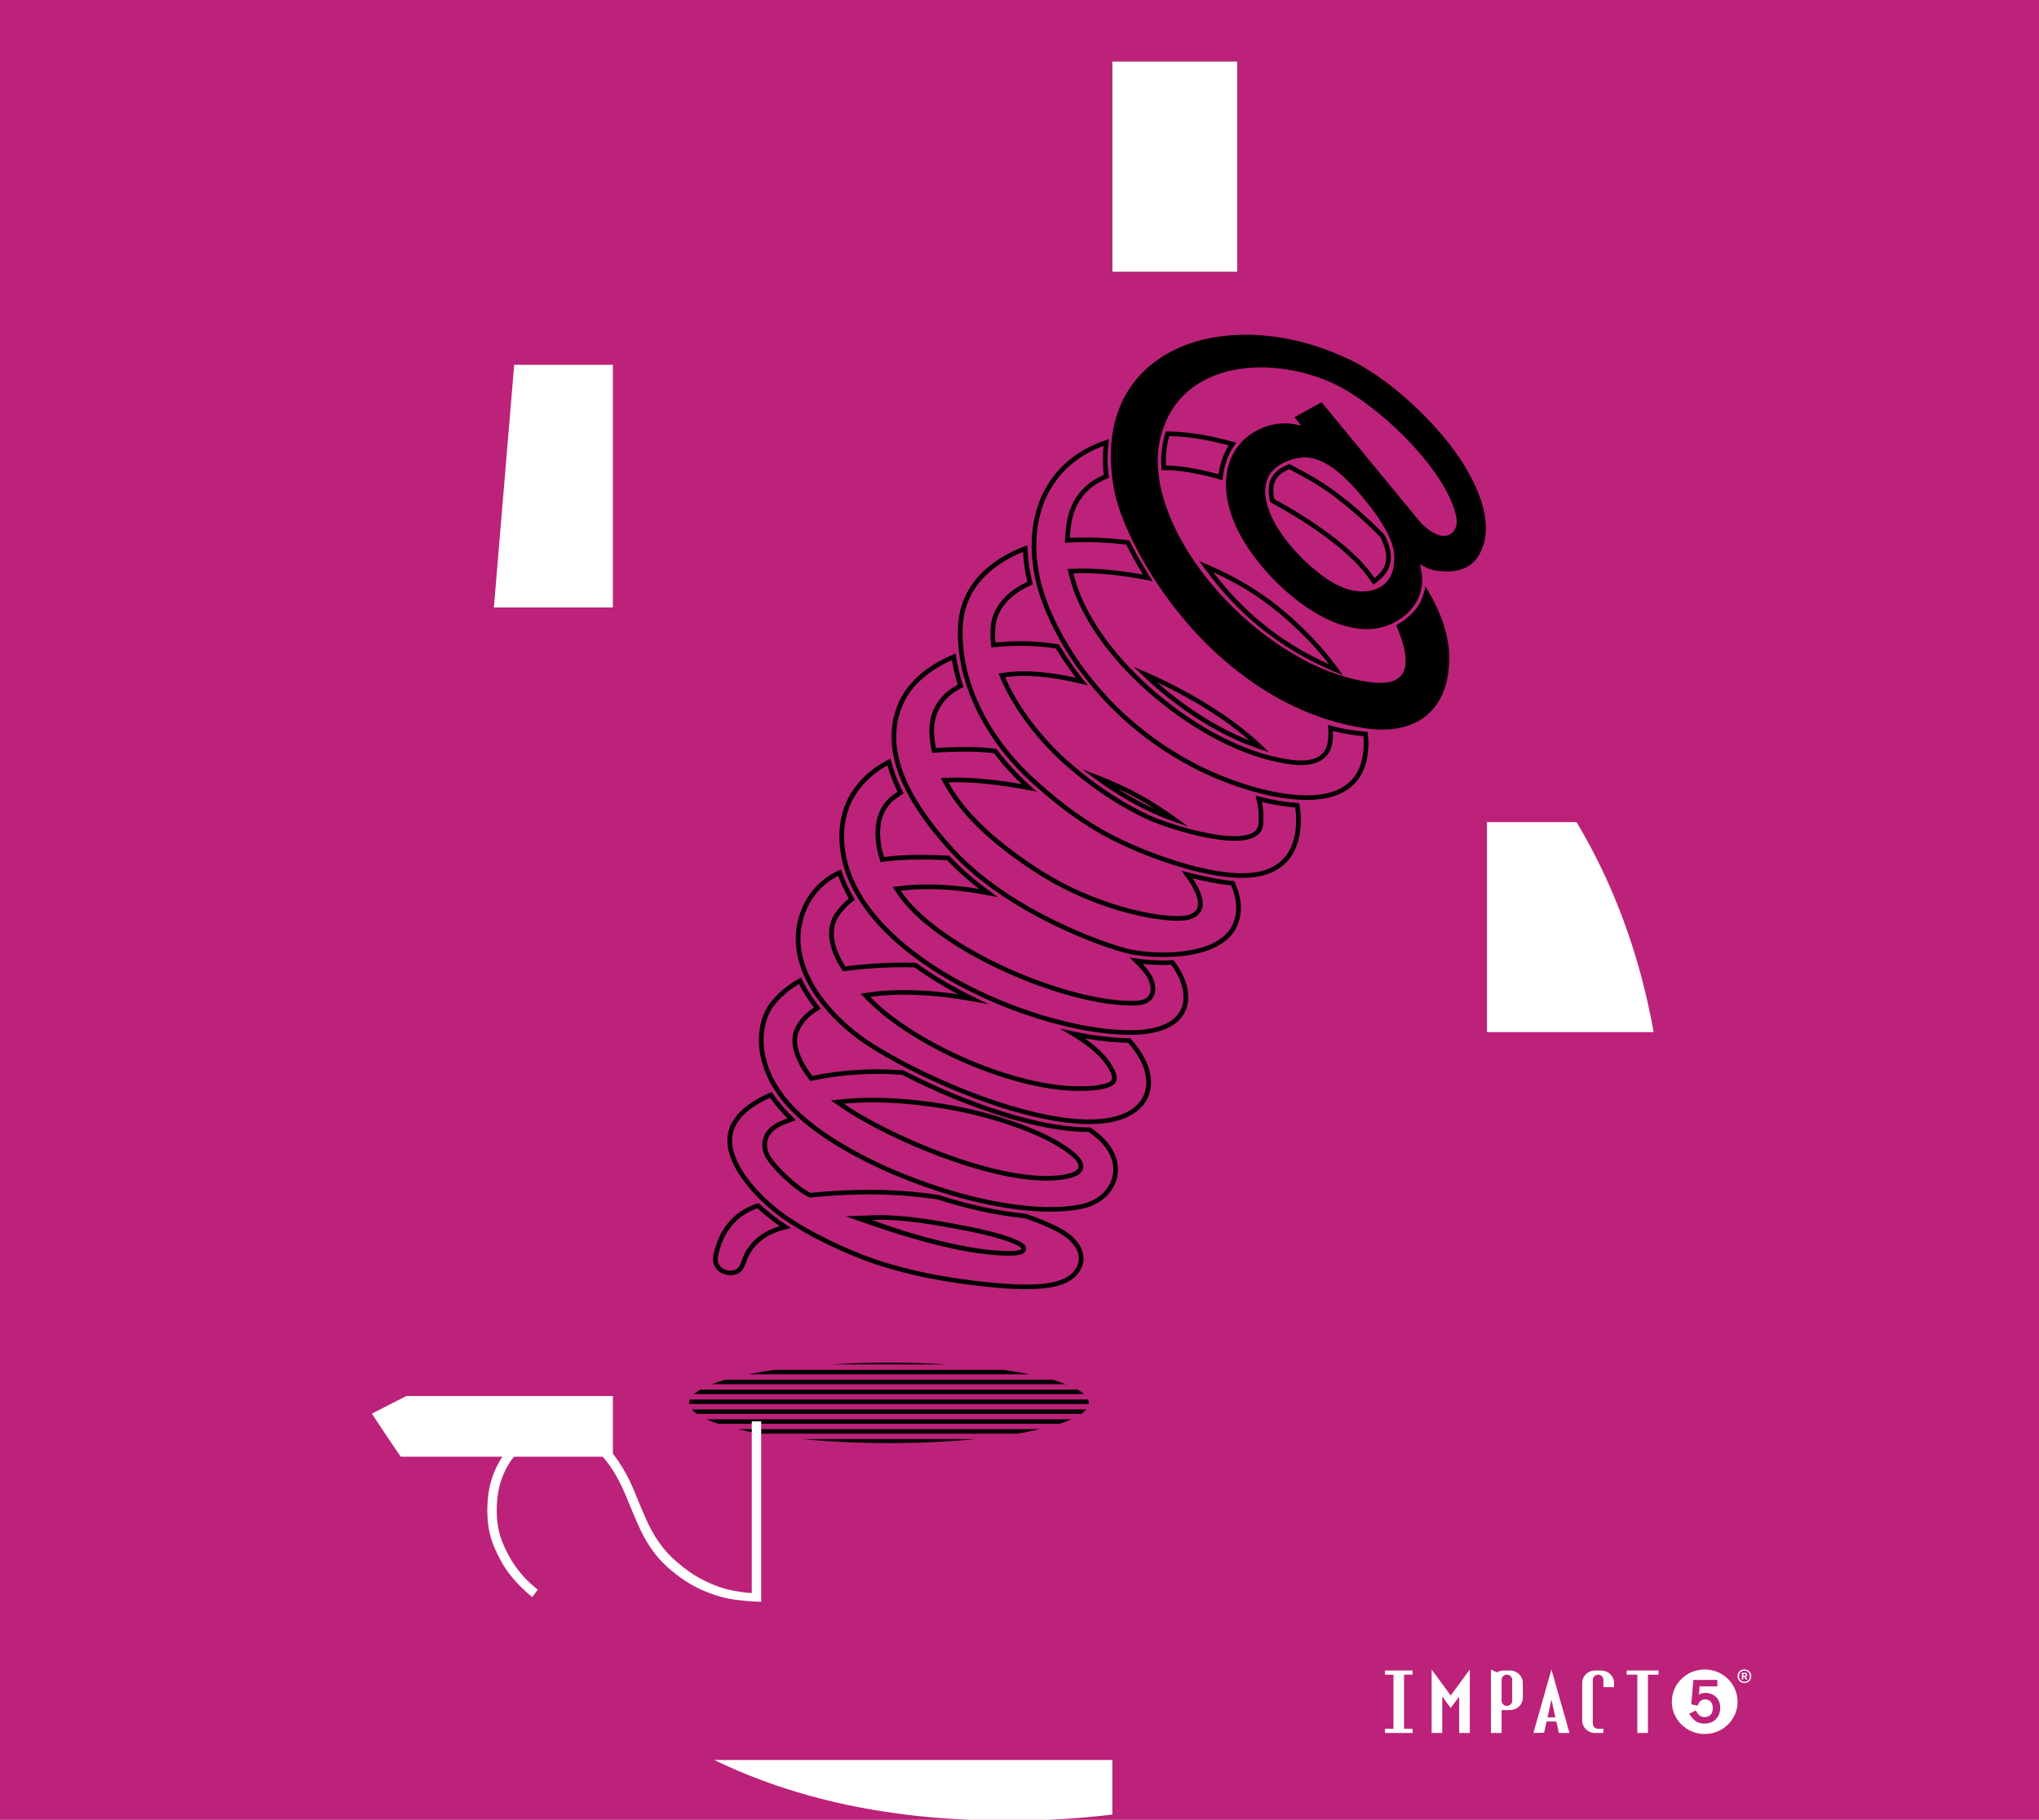 <svg xmlns="http://www.w3.org/2000/svg" width="960" height="857" viewBox="0 0 960 857" fill="none"><rect width="960" height="857" fill="#BC2279"></rect><g clip-path="url(#clip0_137_19242)"><path d="M463.086 581.351C460.266 580.685 456.956 579.974 453.073 579.227C450.052 578.648 446.762 578.029 443.319 577.436C439.849 576.839 436.249 576.268 432.659 575.792C429.04 575.314 425.378 574.921 421.787 574.677C418.204 574.434 414.713 574.342 411.431 574.459L410.458 574.491L411.383 574.794C427.907 581.002 454.829 588.708 473.405 589.147C475.898 589.207 477.747 589.101 478.961 588.904C479.286 588.852 479.574 588.791 479.82 588.725C480.046 588.662 480.236 588.596 480.389 588.525C480.628 588.413 480.786 588.297 480.857 588.183C480.899 588.114 480.909 588.02 480.885 587.903L480.883 587.898C480.874 587.851 480.861 587.81 480.841 587.772C480.825 587.743 480.809 587.715 480.789 587.687L480.741 587.639C480.433 587.314 479.528 586.672 477.457 585.756C475.97 585.101 473.937 584.336 471.19 583.506C468.985 582.837 466.311 582.112 463.086 581.351ZM453.493 577.106C457.295 577.837 460.647 578.557 463.59 579.255C466.904 580.035 469.618 580.769 471.837 581.441C474.695 582.308 476.811 583.104 478.361 583.787C480.245 584.619 481.363 585.328 481.966 585.82H482.026L482.354 586.167C482.536 586.361 482.688 586.568 482.802 586.79C482.921 587.019 483.004 587.262 483.051 587.517H483.047C483.167 588.165 483.062 588.766 482.732 589.298C482.433 589.783 481.963 590.18 481.324 590.478C481.068 590.597 480.762 590.707 480.402 590.806C480.082 590.893 479.717 590.971 479.312 591.036C477.984 591.251 475.997 591.366 473.352 591.304C450.182 590.754 419.289 580.384 398.204 572.775L411.351 572.304C414.736 572.181 418.299 572.278 421.929 572.524C425.549 572.769 429.264 573.168 432.949 573.656C436.654 574.147 440.266 574.717 443.695 575.308C447.148 575.9 450.453 576.522 453.493 577.106ZM435.14 601.484C428.465 600.089 421.679 598.366 414.878 596.232C407.909 594.046 398.966 590.521 390.031 586.201C382.432 582.53 374.825 578.276 368.414 573.775C361.521 568.934 353.13 561.145 347.807 552.715C343.699 546.211 341.397 539.304 342.933 532.99C343.923 528.909 346.365 525.379 349.825 522.316C353.211 519.321 357.581 516.773 362.52 514.598L363.374 514.222L363.887 514.993C364.581 516.03 365.305 517.046 366.056 518.033C366.801 519.01 367.609 520.005 368.479 521.017C369.249 521.91 370.058 522.801 370.903 523.689C371.74 524.566 372.613 525.435 373.521 526.296L374.78 527.493L372.005 528.504C371.546 528.67 371.018 528.872 370.402 529.11C369.84 529.328 369.325 529.532 368.869 529.719C366.798 530.564 364.846 531.732 363.419 533.287C362.245 534.563 361.421 536.109 361.173 537.961C361.064 538.795 361.081 539.633 361.202 540.445C361.334 541.332 361.587 542.191 361.925 542.99C363.016 545.568 366.174 549.254 369.792 552.722C373.891 556.651 378.532 560.254 381.44 561.656L381.52 561.693L381.62 561.761L381.683 561.751C386.833 561.237 391.871 560.85 396.853 560.607C401.824 560.365 406.751 560.265 411.686 560.323C416.621 560.382 421.533 560.596 426.47 560.98C431.434 561.364 436.465 561.923 441.613 562.667L441.702 562.679L441.792 562.709C445.39 563.859 448.974 564.916 452.513 565.87C455.989 566.805 459.511 567.66 463.053 568.426V568.431C466.449 569.165 469.831 569.806 473.178 570.34C476.447 570.863 479.664 571.28 482.805 571.585L482.929 571.6L483.049 571.637C484.629 572.157 486.11 572.675 487.501 573.192C488.907 573.717 490.232 574.242 491.495 574.772C492.776 575.308 493.985 575.843 495.132 576.379C496.282 576.911 497.385 577.452 498.457 577.991C499.45 578.494 500.392 579.031 501.274 579.599C502.154 580.163 502.996 580.779 503.801 581.434C505.198 582.574 506.403 583.805 507.372 585.097C508.337 586.379 509.074 587.73 509.549 589.117C510.032 590.535 510.24 591.994 510.126 593.461C510.016 594.866 509.615 596.277 508.884 597.669C508.657 598.102 508.394 598.54 508.092 598.98C507.804 599.403 507.478 599.828 507.115 600.257C505.384 602.298 502.968 603.834 499.87 604.924C496.858 605.987 493.2 606.634 488.903 606.925C484.512 607.221 479.462 607.149 473.767 606.773C468.105 606.397 461.78 605.718 454.805 604.799C448.402 603.958 441.812 602.88 435.14 601.484ZM415.54 594.178C422.239 596.277 428.958 597.984 435.596 599.371C442.235 600.758 448.766 601.828 455.095 602.661C462.001 603.571 468.276 604.244 473.911 604.617C479.512 604.987 484.464 605.06 488.755 604.769C492.861 604.491 496.323 603.887 499.131 602.897C501.853 601.934 503.955 600.614 505.426 598.88C505.731 598.516 506.014 598.149 506.266 597.78C506.514 597.416 506.735 597.05 506.928 596.681C507.518 595.558 507.841 594.424 507.928 593.3C508.022 592.118 507.853 590.945 507.465 589.801C507.067 588.635 506.431 587.482 505.597 586.373C504.73 585.218 503.648 584.114 502.394 583.088C501.689 582.51 500.91 581.95 500.067 581.407C499.23 580.869 498.353 580.37 497.447 579.909C496.407 579.384 495.326 578.858 494.19 578.33C493.053 577.8 491.873 577.276 490.63 576.758C489.393 576.238 488.094 575.724 486.721 575.212C485.37 574.709 483.953 574.212 482.462 573.722C479.31 573.411 476.088 572.992 472.821 572.469C469.467 571.932 466.043 571.285 462.577 570.536L462.575 570.538C459.108 569.789 455.55 568.921 451.934 567.946C448.325 566.975 444.74 565.92 441.201 564.79C436.139 564.061 431.189 563.513 426.295 563.134C421.341 562.749 416.48 562.536 411.659 562.478C406.793 562.421 401.909 562.52 396.956 562.762C392.014 563.003 387.011 563.388 381.895 563.899L381.058 563.981L380.392 563.549C377.278 562.022 372.462 558.297 368.258 554.268C364.452 550.617 361.102 546.677 359.891 543.816C359.487 542.861 359.179 541.825 359.02 540.746C358.875 539.758 358.852 538.728 358.992 537.684C359.303 535.35 360.328 533.423 361.781 531.84C363.449 530.023 365.679 528.68 368.022 527.722C368.587 527.493 369.111 527.283 369.59 527.096L370.76 526.653C370.26 526.157 369.772 525.66 369.301 525.164C368.423 524.249 367.589 523.328 366.798 522.411C365.927 521.398 365.093 520.369 364.299 519.324C363.682 518.515 363.105 517.723 362.567 516.947C358.185 518.945 354.315 521.251 351.297 523.922C348.16 526.699 345.955 529.867 345.075 533.488C343.694 539.172 345.853 545.53 349.674 551.581C354.83 559.742 362.982 567.309 369.687 572.016C375.995 576.448 383.5 580.639 391.002 584.266C399.852 588.542 408.679 592.024 415.54 594.178ZM342.801 575.896C346.189 571.79 350.703 568.683 356.51 566.759L357.125 566.557L357.603 566.987C359.351 568.562 361.743 570.638 364.365 572.687C366.284 574.185 368.322 575.669 370.316 576.923L372.465 578.275L369.983 578.881C365.902 579.873 362.068 581.439 358.851 583.857C355.667 586.253 353.076 589.506 351.438 593.892C351.266 594.348 351.098 594.802 350.856 595.419C350.649 595.942 350.443 596.442 350.238 596.887C349.747 597.954 348.995 598.782 348.086 599.382C347.125 600.012 345.992 600.38 344.813 600.499C344.201 600.559 343.58 600.557 342.965 600.489C342.348 600.422 341.736 600.291 341.142 600.1C340.541 599.906 339.957 599.65 339.412 599.333C338.88 599.025 338.381 598.656 337.931 598.233C337.015 597.368 336.311 596.261 335.95 594.93C335.634 593.755 335.59 592.411 335.916 590.915C337.186 585.053 339.428 579.989 342.801 575.896ZM477.501 530.564C473.634 529.197 469.269 527.816 464.359 526.452C459.289 525.043 453.657 523.759 447.733 522.677C441.99 521.627 435.958 520.761 429.89 520.149C424.163 519.57 418.416 519.218 412.854 519.147C407.633 519.078 402.557 519.258 397.796 519.731L397.325 519.779L397.711 520.043C404.202 524.503 413.604 529.709 424.343 534.689C434.113 539.218 444.971 543.548 455.729 546.934C464.928 549.831 474.065 552.04 482.413 553.107C489.819 554.054 496.598 554.1 502.225 552.922C503.762 552.599 505.026 552.199 505.977 551.694C506.807 551.252 507.375 550.744 507.645 550.155C507.917 549.555 507.903 548.877 507.571 548.104C507.179 547.179 506.361 546.135 505.079 544.954C503.766 543.743 501.601 542.039 498.31 540.038C495.834 538.532 492.718 536.857 488.844 535.099C485.604 533.626 481.845 532.099 477.501 530.564ZM464.952 524.372C469.873 525.739 474.289 527.139 478.242 528.533C482.682 530.103 486.498 531.652 489.765 533.136C493.71 534.927 496.908 536.648 499.466 538.202C502.912 540.299 505.193 542.098 506.585 543.38C508.099 544.777 509.091 546.07 509.605 547.275C510.183 548.626 510.179 549.873 509.649 551.032C509.172 552.083 508.28 552.927 507.019 553.594C505.878 554.201 504.418 554.673 502.679 555.033C496.806 556.266 489.779 556.224 482.128 555.245C473.64 554.159 464.37 551.918 455.057 548.987C444.194 545.568 433.245 541.202 423.405 536.641C412.568 531.617 403.051 526.337 396.453 521.806L391.221 518.213L397.581 517.582C402.409 517.102 407.569 516.92 412.88 516.989C418.536 517.063 424.348 517.417 430.113 517.999C436.233 518.617 442.324 519.491 448.13 520.553C454.142 521.655 459.841 522.954 464.952 524.372ZM373.2 462.685C374.235 462.006 375.226 461.418 376.131 460.912L377.162 460.339L378.03 462.13C378.199 462.475 378.369 462.81 378.535 463.135C378.667 463.39 378.836 463.705 379.034 464.072C379.565 465.051 380.107 465.992 380.658 466.893C381.242 467.844 381.852 468.786 382.487 469.718C382.973 470.43 383.5 471.166 384.058 471.923C384.629 472.695 385.185 473.423 385.73 474.107L386.509 475.084L385.411 475.704C384.497 476.219 383.537 476.841 382.569 477.581C381.717 478.232 380.88 478.96 380.094 479.764C379.224 480.658 378.402 481.656 377.673 482.765C377.005 483.779 376.416 484.885 375.935 486.089C375.438 487.327 375.228 488.706 375.261 490.174C375.295 491.775 375.617 493.486 376.176 495.25C376.753 497.078 377.584 498.962 378.612 500.835C379.681 502.795 380.965 504.736 382.385 506.582L382.451 506.668L382.555 506.645C386.024 505.931 389.576 505.335 393.181 504.861C396.763 504.392 400.38 504.045 404.006 503.828C407.538 503.617 411.107 503.526 414.69 503.566C418.236 503.602 421.748 503.762 425.193 504.051L425.413 504.07L425.613 504.174C430.823 506.87 436.437 509.568 442.287 512.156C447.84 514.61 453.596 516.963 459.409 519.119C464.907 521.159 470.478 523.029 476.001 524.651C481.198 526.182 486.334 527.487 491.306 528.503C493.323 528.914 495.32 529.278 497.288 529.592C499.195 529.896 501.094 530.156 502.978 530.363C504.732 530.555 506.447 530.702 508.117 530.797C509.778 530.89 511.394 530.936 512.954 530.933L513.297 530.93L513.581 531.126C515.517 532.453 517.316 533.873 518.912 535.385C520.53 536.92 521.942 538.556 523.081 540.295C524.537 542.514 525.48 544.8 525.965 547.065C526.77 550.832 526.298 554.542 524.787 557.835C523.282 561.117 520.749 563.985 517.414 566.09C515.13 567.532 512.465 568.616 509.502 569.226C501.02 570.97 490.762 570.988 479.65 569.649C467.769 568.217 454.887 565.233 442.151 561.15C428.984 556.929 415.977 551.527 404.402 545.452C393.388 539.671 383.666 533.28 376.331 526.704H376.323L376.005 526.417C371.213 522.078 367.501 517.66 364.696 513.292C361.566 508.422 359.564 503.611 358.442 499.042C357.146 493.75 357.029 488.8 357.704 484.468C358.49 479.428 360.353 475.199 362.679 472.215C363.809 470.769 365.008 469.45 366.232 468.25C367.613 466.9 369.026 465.703 370.402 464.657C371.367 463.925 372.307 463.269 373.2 462.685ZM376.2 463.374C375.632 463.709 375.033 464.079 374.414 464.485C373.555 465.049 372.658 465.675 371.75 466.366C370.444 467.357 369.103 468.494 367.789 469.781C366.636 470.91 365.504 472.156 364.433 473.527C362.314 476.24 360.615 480.124 359.888 484.79C359.252 488.88 359.361 493.551 360.583 498.542C361.65 502.887 363.561 507.478 366.561 512.145C369.203 516.255 372.691 520.426 377.185 524.539L377.507 524.827C384.751 531.384 394.435 537.773 405.441 543.548C416.892 549.559 429.776 554.908 442.837 559.094C455.436 563.135 468.175 566.085 479.923 567.503C490.816 568.815 500.834 568.805 509.06 567.114C511.751 566.559 514.164 565.579 516.231 564.271C519.2 562.398 521.455 559.852 522.787 556.948C524.111 554.059 524.523 550.808 523.819 547.503C523.389 545.492 522.544 543.453 521.237 541.459C520.192 539.867 518.889 538.358 517.394 536.941C515.952 535.573 514.34 534.29 512.612 533.087C511.089 533.085 509.551 533.039 508.001 532.949C506.267 532.853 504.513 532.704 502.742 532.507C500.849 532.3 498.913 532.036 496.939 531.722C494.932 531.402 492.906 531.032 490.862 530.613C485.807 529.581 480.612 528.263 475.377 526.722C469.824 525.089 464.202 523.202 458.635 521.138C452.762 518.959 446.963 516.589 441.386 514.123C435.578 511.556 429.993 508.873 424.793 506.188C421.406 505.909 418.027 505.755 414.675 505.718C411.177 505.683 407.658 505.772 404.14 505.983C400.547 506.197 396.981 506.538 393.47 506.999C389.938 507.463 386.44 508.05 383.007 508.757L381.54 509.059L380.631 507.879C379.145 505.952 377.804 503.919 376.675 501.857C375.587 499.869 374.7 497.852 374.077 495.884C373.463 493.94 373.107 492.029 373.067 490.214C373.029 488.464 373.285 486.808 373.888 485.3C374.426 483.959 375.083 482.726 375.825 481.6C376.633 480.367 377.546 479.257 378.512 478.266C379.389 477.368 380.303 476.573 381.22 475.872C381.885 475.363 382.568 474.896 383.248 474.473C382.909 474.038 382.585 473.61 382.276 473.191C381.745 472.472 381.207 471.716 380.662 470.918C380.004 469.953 379.372 468.978 378.771 467.997C378.162 467.003 377.599 466.032 377.087 465.088C376.955 464.845 376.784 464.516 376.572 464.106L376.2 463.374ZM390.581 412.264C392.123 411.282 393.576 410.527 394.84 409.952L395.961 409.446L396.347 410.602C396.692 411.639 397.062 412.653 397.452 413.643C397.845 414.64 398.279 415.652 398.747 416.674C399.238 417.746 399.753 418.798 400.294 419.826C400.844 420.876 401.423 421.912 402.029 422.937L402.54 423.8L401.702 424.366C401.34 424.61 400.964 424.885 400.578 425.193C400.193 425.5 399.789 425.846 399.368 426.237C398.735 426.823 398.075 427.495 397.395 428.267C396.767 428.981 396.109 429.796 395.423 430.722C394.303 432.234 393.498 433.894 393.032 435.697C392.571 437.485 392.439 439.416 392.655 441.489C392.862 443.484 393.4 445.621 394.283 447.896C395.159 450.146 396.369 452.519 397.93 455.009L397.989 455.103L398.1 455.089C400.845 454.738 403.66 454.433 406.522 454.181C409.32 453.934 412.14 453.739 414.952 453.601C417.632 453.471 420.347 453.386 423.081 453.361C425.732 453.335 428.377 453.36 430.996 453.439L431.34 453.449L432.583 454.338L433.895 455.261C436.489 457.059 439.167 458.802 441.91 460.479C444.72 462.197 447.594 463.848 450.516 465.427C451.782 466.109 453.09 466.799 454.438 467.488C455.827 468.198 457.168 468.867 458.453 469.488L465.592 472.945L457.769 471.516C454.408 470.902 451.013 470.371 447.626 469.93C444.306 469.499 440.965 469.151 437.637 468.897C432.568 468.511 427.607 468.347 422.896 468.439C418.386 468.529 414.071 468.852 410.071 469.436L409.737 469.483L409.969 469.719C415.255 475.077 422.063 480.346 429.776 485.238C437.807 490.335 446.829 495.033 456.145 499.005C465.334 502.926 474.813 506.139 483.907 508.338C492.515 510.419 500.767 511.586 508.087 511.576C510.205 511.574 512.078 511.504 513.731 511.38C515.486 511.251 516.956 511.059 518.178 510.827C521.478 510.2 523.087 509.393 523.478 508.264C523.883 507.092 523.132 505.311 521.674 502.855C520.441 500.772 518.412 498.136 515.078 495.165C512.468 492.839 509.069 490.321 504.649 487.726L498.903 484.351L505.447 485.744C506.935 486.061 508.372 486.347 509.749 486.604C511.194 486.874 512.598 487.117 513.956 487.332C516.913 487.8 519.804 488.166 522.606 488.429C525.39 488.69 528.08 488.848 530.66 488.899L532.142 488.92L532.463 489.275C534.989 492.097 536.905 494.784 538.333 497.317C539.939 500.17 540.92 502.833 541.439 505.273C542.063 508.205 542.019 510.808 541.604 513.038C541.058 515.97 539.87 518.255 538.704 519.791C534.859 524.851 528.737 527.681 521.13 528.797C512.771 530.02 502.576 529.167 491.642 526.933C478.383 524.226 464.059 519.486 450.568 513.949C434.936 507.534 420.399 500.039 409.911 493.395C403.962 489.626 397.952 484.89 392.625 479.449C387.851 474.578 383.625 469.141 380.474 463.324C377.691 458.19 375.744 452.749 374.998 447.127C374.318 441.979 374.646 436.694 376.266 431.377C377.253 428.139 378.569 425.331 380.072 422.9C381.817 420.075 383.811 417.777 385.835 415.912C387.426 414.445 389.045 413.243 390.581 412.264ZM394.657 412.44C393.756 412.892 392.785 413.431 391.78 414.072C390.345 414.985 388.833 416.11 387.34 417.485C385.438 419.235 383.572 421.385 381.947 424.015C380.542 426.286 379.31 428.925 378.376 431.995C376.846 437.013 376.535 441.997 377.178 446.849C377.885 452.184 379.75 457.382 382.42 462.309C385.476 467.949 389.579 473.224 394.21 477.954C399.412 483.267 405.284 487.892 411.1 491.578C421.486 498.158 435.9 505.588 451.411 511.954C464.795 517.445 478.982 522.145 492.09 524.822C502.78 527.005 512.714 527.844 520.809 526.658C527.848 525.629 533.47 523.059 536.937 518.497C537.943 517.175 538.967 515.199 539.44 512.657V512.653C539.809 510.673 539.846 508.346 539.285 505.716C538.808 503.478 537.899 501.018 536.402 498.358C535.115 496.07 533.389 493.634 531.126 491.064L530.617 491.055C527.971 491.003 525.225 490.841 522.397 490.578C519.552 490.312 516.616 489.938 513.612 489.461C512.618 489.305 511.63 489.139 510.646 488.964C512.956 490.555 514.911 492.099 516.56 493.57C520.084 496.709 522.25 499.533 523.58 501.775C525.352 504.763 526.22 507.06 525.564 508.959C524.897 510.899 522.771 512.157 518.592 512.951C517.287 513.198 515.735 513.4 513.894 513.537C512.242 513.66 510.322 513.729 508.088 513.735C500.577 513.745 492.149 512.556 483.384 510.438C474.171 508.212 464.573 504.956 455.267 500.986C445.867 496.976 436.737 492.222 428.587 487.051C420.727 482.063 413.785 476.691 408.392 471.226L405.178 467.969L409.754 467.301C413.814 466.708 418.224 466.378 422.853 466.287C427.676 466.192 432.703 466.356 437.8 466.743C441.114 466.996 444.498 467.35 447.908 467.793C449.003 467.936 450.099 468.087 451.193 468.248C450.62 467.944 450.04 467.636 449.457 467.32C446.496 465.721 443.587 464.05 440.751 462.315C437.971 460.616 435.255 458.849 432.62 457.021C432.219 456.824 431.082 455.938 430.588 455.585C428.096 455.511 425.596 455.488 423.1 455.515C420.44 455.54 417.752 455.622 415.057 455.754C412.233 455.894 409.445 456.087 406.712 456.33C403.909 456.575 401.126 456.879 398.387 457.227L396.868 457.421L396.064 456.14C394.417 453.517 393.145 451.022 392.227 448.661C391.278 446.217 390.697 443.899 390.471 441.707C390.225 439.373 390.377 437.193 390.898 435.173C391.436 433.094 392.358 431.187 393.643 429.451C394.35 428.497 395.05 427.634 395.737 426.854C396.473 426.018 397.184 425.292 397.862 424.664C398.311 424.249 398.757 423.868 399.195 423.518L399.638 423.175C399.19 422.395 398.758 421.609 398.342 420.816C397.775 419.734 397.239 418.647 396.744 417.56C396.276 416.541 395.828 415.495 395.403 414.419C395.137 413.756 394.89 413.096 394.657 412.44ZM410.771 362.461C413.411 360.438 415.96 358.933 418.028 357.875L419.273 357.237L419.604 358.578C419.733 359.085 419.864 359.585 420.002 360.092C420.116 360.508 420.27 361.024 420.461 361.639C420.622 362.166 420.792 362.687 420.965 363.203C421.261 364.077 421.57 364.934 421.893 365.773C422.238 366.669 422.599 367.551 422.972 368.418C423.279 369.13 423.603 369.855 423.948 370.589C424.274 371.289 424.632 372.019 425.015 372.776L425.446 373.631C424.859 374.008 424.276 374.384 423.697 374.766C423.389 374.97 423.044 375.207 422.649 375.479C422.306 375.719 421.969 375.958 421.643 376.198C419.919 377.454 418.443 379.024 417.282 380.907C416.164 382.716 415.334 384.827 414.849 387.236C414.394 389.494 414.25 392.011 414.465 394.783C414.675 397.441 415.213 400.337 416.132 403.47L416.174 403.613L416.324 403.59C418.181 403.32 420.214 403.115 422.373 402.962C424.623 402.801 427.046 402.704 429.585 402.655C432.199 402.606 434.91 402.612 437.647 402.662C440.619 402.718 443.595 402.827 446.501 402.973L446.951 402.996L447.254 403.32C448.88 405.062 450.566 406.748 452.298 408.381C454.103 410.082 455.964 411.732 457.872 413.33C459.157 414.407 460.474 415.47 461.818 416.518C463.212 417.602 464.607 418.65 465.997 419.657L469.941 422.517L465.132 421.586C461.996 420.978 458.848 420.453 455.71 420.027C452.675 419.617 449.619 419.292 446.565 419.064C442.685 418.778 438.836 418.651 435.064 418.709C431.458 418.763 427.878 418.987 424.357 419.401L424.077 419.433L424.23 419.663C428.32 425.762 434.705 431.847 442.495 437.586C450.989 443.851 461.158 449.697 471.855 454.71C483.071 459.966 494.868 464.302 505.92 467.23C516.548 470.046 526.475 471.562 534.506 471.342C535.838 471.306 537.239 471.117 538.456 470.63C539.582 470.18 540.549 469.465 541.134 468.358C541.351 467.946 541.5 467.516 541.591 467.078C541.699 466.57 541.737 466.048 541.721 465.527C541.668 463.642 541.107 461.989 540.25 460.461C539.369 458.886 538.158 457.419 536.858 455.972L536.859 455.969C536.487 455.555 536.07 455.107 535.605 454.623V454.618C535.22 454.219 534.767 453.767 534.243 453.256L531.87 450.949L535.174 451.423C536.146 451.561 537.171 451.69 538.228 451.801C539.241 451.907 540.304 451.999 541.4 452.074C543.129 452.194 544.911 452.268 546.704 452.288C548.398 452.307 550.145 452.28 551.921 452.193L552.505 452.165L552.855 452.624C554.356 454.594 555.639 456.657 556.667 458.754C557.686 460.834 558.445 462.934 558.907 464.994C559.361 467.026 559.53 469.031 559.382 470.955C559.238 472.826 558.792 474.621 558.007 476.293C557.19 478.041 556.006 479.654 554.42 481.074C552.933 482.405 551.09 483.57 548.861 484.519C546.573 485.499 543.874 486.251 540.739 486.728C537.788 487.178 534.451 487.387 530.693 487.312C516.695 487.034 499.404 483.577 481.916 477.488C465.567 471.797 449.027 463.802 434.831 453.958C422.71 445.55 412.303 435.793 405.202 424.973C398.813 415.241 395.1 404.647 395.205 393.397C395.254 388.222 396.178 383.695 397.658 379.752C399.404 375.101 401.922 371.253 404.701 368.108C406.651 365.891 408.738 364.021 410.771 362.461ZM417.821 360.435C416.105 361.382 414.141 362.611 412.122 364.16C410.197 365.64 408.216 367.413 406.36 369.515C403.744 372.479 401.368 376.105 399.723 380.492C398.321 384.229 397.445 388.513 397.399 393.41C397.297 404.207 400.886 414.407 407.05 423.804C413.99 434.374 424.193 443.931 436.095 452.185C450.122 461.917 466.475 469.818 482.643 475.448C499.923 481.463 516.973 484.881 530.734 485.151C534.361 485.223 537.574 485.026 540.4 484.593C543.338 484.145 545.854 483.444 547.98 482.536C549.976 481.684 551.619 480.649 552.934 479.471C554.3 478.249 555.314 476.874 556.006 475.392C556.674 473.964 557.057 472.416 557.182 470.79C557.314 469.08 557.161 467.281 556.751 465.444C556.322 463.535 555.622 461.594 554.681 459.68C553.805 457.89 552.711 456.106 551.43 454.369C549.834 454.435 548.245 454.456 546.682 454.438C544.782 454.417 542.96 454.343 541.25 454.224C540.134 454.148 539.044 454.053 537.992 453.942L537.955 453.94L538.502 454.54H538.507C539.891 456.082 541.191 457.66 542.175 459.417C543.184 461.221 543.847 463.193 543.912 465.465V465.469C543.93 466.149 543.883 466.834 543.739 467.506C543.606 468.14 543.394 468.759 543.083 469.346C542.222 470.973 540.851 472.004 539.275 472.634C537.796 473.225 536.128 473.455 534.563 473.497C526.298 473.721 516.16 472.181 505.345 469.317C494.157 466.353 482.229 461.97 470.9 456.661C460.097 451.6 449.804 445.674 441.171 439.311C433.189 433.428 426.626 427.161 422.389 420.845L420.282 417.699L424.092 417.25C427.645 416.833 431.304 416.607 435.032 416.55C438.91 416.491 442.82 416.618 446.721 416.907C449.798 417.134 452.901 417.466 456.006 417.887C457.681 418.114 459.351 418.365 461.01 418.642L460.446 418.206C459.102 417.159 457.764 416.079 456.438 414.968C454.502 413.346 452.608 411.668 450.769 409.934C449.103 408.363 447.486 406.755 445.935 405.106C443.147 404.969 440.346 404.868 437.608 404.816C434.894 404.765 432.211 404.762 429.623 404.81C427.184 404.857 424.8 404.958 422.525 405.116C420.424 405.266 418.446 405.466 416.639 405.728L414.585 406.023L414.008 404.059C413.05 400.789 412.486 397.749 412.268 394.94C412.036 391.968 412.192 389.261 412.683 386.822C413.216 384.168 414.145 381.821 415.399 379.788C416.715 377.655 418.383 375.88 420.327 374.463C420.679 374.205 421.029 373.956 421.369 373.719C421.688 373.495 422.057 373.247 422.458 372.98L422.612 372.878C422.388 372.422 422.166 371.958 421.945 371.486C421.598 370.747 421.265 370.001 420.943 369.255C420.534 368.31 420.163 367.402 419.829 366.533C419.471 365.608 419.151 364.722 418.867 363.881C418.684 363.333 418.508 362.794 418.346 362.265C418.211 361.825 418.055 361.289 417.878 360.659L417.821 360.435ZM543.842 381.014C542.379 380.082 540.853 379.148 539.275 378.211C537.029 376.878 534.753 375.622 532.459 374.438C530.315 373.329 528.162 372.285 526.012 371.302L527.201 372.057C529.85 373.72 532.582 375.315 535.386 376.829C538.085 378.286 540.829 379.65 543.61 380.91L543.842 381.014ZM551.788 383.738C552.248 384.063 552.778 384.445 553.375 384.879L559.338 389.224L551.65 386.516L550.958 386.26C549.545 385.74 548.17 385.207 546.838 384.663C545.455 384.096 544.071 383.497 542.688 382.871C539.851 381.586 537.061 380.198 534.326 378.723C531.525 377.211 528.753 375.589 526.021 373.873C524.312 372.802 522.643 371.71 521.019 370.602C519.353 369.469 517.702 368.297 516.066 367.091L509.57 362.307L517.126 365.224C518.621 365.801 520.134 366.407 521.658 367.043C523.086 367.638 524.543 368.269 526.029 368.937C528.549 370.07 531.042 371.267 533.484 372.527C535.838 373.743 538.154 375.021 540.411 376.36C542.068 377.344 543.732 378.371 545.404 379.439C547.055 380.496 548.653 381.557 550.187 382.616C550.635 382.926 551.171 383.302 551.788 383.738ZM441.983 311.539C444.379 310.197 446.67 309.132 448.645 308.312L449.957 307.763L450.159 309.157C450.318 310.265 450.498 311.35 450.695 312.412C450.899 313.504 451.126 314.583 451.371 315.649C451.632 316.786 451.932 317.963 452.267 319.173C452.597 320.366 452.951 321.545 453.328 322.708L453.611 323.59L452.763 324.002C451.066 324.827 449.324 325.867 447.691 327.174C446.303 328.287 444.988 329.596 443.84 331.138C442.388 333.089 441.21 335.404 440.502 338.146C439.866 340.61 439.606 343.424 439.861 346.632V346.637C439.899 347.109 439.941 347.555 439.985 347.977C440.041 348.47 440.098 348.937 440.156 349.371C440.218 349.834 440.286 350.29 440.359 350.745C440.431 351.193 440.51 351.647 440.598 352.103L440.626 352.253L440.781 352.245C442.43 352.139 445.131 351.997 448.354 351.902C450.615 351.837 453.116 351.797 455.655 351.812C457.759 351.825 459.873 351.876 461.876 351.981C463.702 352.077 465.441 352.213 467.006 352.403L467.012 352.407C467.735 352.496 468.451 352.589 469.174 352.687L469.449 353.051C470.539 354.495 471.651 355.896 472.772 357.25C473.919 358.635 475.105 360 476.316 361.341C477.626 362.786 478.922 364.15 480.192 365.429C481.532 366.773 482.869 368.05 484.191 369.259L488.098 372.821L484.302 372.088C481.185 371.487 478.104 370.953 475.106 370.496C472.12 370.04 469.123 369.646 466.156 369.32C462.56 368.926 459.082 368.644 455.803 368.489C452.612 368.339 449.598 368.307 446.833 368.406L446.552 368.414L446.684 368.655C448.618 372.155 450.931 375.576 453.605 378.931C456.29 382.302 459.353 385.622 462.773 388.903C466.176 392.169 469.939 395.398 474.042 398.598C478.142 401.797 482.585 404.969 487.358 408.126C492.935 411.817 498.549 414.973 504.054 417.657C510.242 420.674 516.309 423.105 522.035 425.035C528.933 427.358 535.317 428.949 540.819 429.963C547.575 431.206 552.988 431.582 556.359 431.378C557.326 431.32 558.187 431.201 558.951 431.029C559.716 430.857 560.385 430.633 560.964 430.357C561.876 429.927 562.56 429.384 563.046 428.752C563.556 428.093 563.858 427.316 563.988 426.451C564.104 425.677 564.071 424.837 563.917 423.95C563.742 422.949 563.419 421.902 562.983 420.829C562.473 419.575 561.797 418.265 561.019 416.949C560.127 415.438 559.112 413.935 558.061 412.503L556.276 410.07L559.229 410.829C559.923 411.006 560.672 411.194 561.483 411.394C562.184 411.565 562.94 411.744 563.751 411.932C565.15 412.255 566.561 412.567 567.985 412.864C569.446 413.169 570.906 413.46 572.372 413.734C573.19 413.886 573.975 414.022 574.721 414.141C575.489 414.266 576.217 414.371 576.903 414.459C577.48 414.534 578.072 414.604 578.681 414.667H578.686C579.241 414.725 579.829 414.779 580.44 414.826L581.092 414.877L581.359 415.466C582.119 417.144 582.74 418.818 583.208 420.484C583.664 422.118 583.973 423.737 584.12 425.34C584.276 427.012 584.258 428.659 584.054 430.27C583.855 431.852 583.477 433.418 582.909 434.961C581.623 438.453 579.371 441.233 576.483 443.424C573.265 445.868 569.262 447.569 564.938 448.706C559.508 450.136 553.56 450.683 547.988 450.7C540.702 450.726 534.046 449.831 530.038 448.814C525.754 447.725 517.13 444.946 506.646 440.466C499.413 437.375 491.276 433.467 483.045 428.739C476.415 424.93 469.731 420.595 463.428 415.733C457.862 411.442 452.58 406.735 447.866 401.61C441.314 394.483 435.969 387.693 431.762 381.221C427.543 374.723 424.479 368.558 422.504 362.702C420.539 356.882 419.647 351.348 419.752 346.084C419.856 340.803 420.971 335.809 423.018 331.075C424.487 327.678 426.46 324.696 428.709 322.087C430.948 319.489 433.46 317.264 436.016 315.374C438.004 313.906 440.031 312.633 441.983 311.539ZM448.195 310.857C446.621 311.553 444.88 312.4 443.067 313.416C441.203 314.459 439.261 315.682 437.34 317.101C434.902 318.904 432.511 321.021 430.39 323.485C428.273 325.939 426.419 328.74 425.043 331.923C423.103 336.407 422.048 341.137 421.947 346.129C421.847 351.137 422.706 356.43 424.597 362.028C426.523 367.732 429.506 373.737 433.614 380.066C437.742 386.416 443.015 393.11 449.502 400.168C454.125 405.192 459.315 409.817 464.789 414.037C471.028 418.847 477.623 423.128 484.155 426.882C492.292 431.556 500.351 435.424 507.523 438.49C517.893 442.921 526.385 445.66 530.592 446.728C534.456 447.71 540.901 448.568 547.989 448.548C553.375 448.53 559.125 448.001 564.371 446.62C568.437 445.55 572.176 443.969 575.141 441.717C577.71 439.77 579.708 437.308 580.844 434.227C581.348 432.853 581.688 431.444 581.868 430.008C582.054 428.529 582.072 427.035 581.934 425.534C581.799 424.06 581.512 422.563 581.088 421.051C580.707 419.691 580.212 418.315 579.61 416.928C579.238 416.895 578.853 416.856 578.453 416.815C577.869 416.753 577.257 416.682 576.618 416.6C575.879 416.503 575.13 416.397 574.368 416.273C573.584 416.148 572.786 416.008 571.969 415.856C570.44 415.572 568.961 415.279 567.531 414.979C566.064 414.673 564.64 414.358 563.254 414.037C562.7 413.91 562.121 413.772 561.516 413.627C562.009 414.369 562.483 415.121 562.926 415.868C563.744 417.258 564.466 418.662 565.026 420.037C565.522 421.256 565.891 422.449 566.088 423.589C566.279 424.694 566.317 425.76 566.168 426.765C565.985 427.982 565.546 429.091 564.806 430.056C564.113 430.957 563.163 431.716 561.921 432.305C561.199 432.645 560.373 432.927 559.435 433.137C558.552 433.333 557.574 433.467 556.488 433.534C552.966 433.749 547.359 433.366 540.415 432.086C534.8 431.052 528.307 429.438 521.319 427.082C515.53 425.13 509.381 422.665 503.082 419.594C497.477 416.862 491.772 413.659 486.125 409.92C481.32 406.739 476.831 403.534 472.674 400.292C468.521 397.054 464.705 393.776 461.239 390.453C457.755 387.109 454.629 383.716 451.874 380.26C449.106 376.788 446.723 373.269 444.745 369.688L442.922 366.388L446.754 366.25C449.59 366.148 452.664 366.181 455.904 366.333C459.261 366.492 462.785 366.776 466.396 367.172C469.318 367.492 472.348 367.892 475.444 368.364C477.314 368.649 479.177 368.955 481.017 369.28C480.224 368.526 479.422 367.742 478.617 366.932C477.289 365.598 475.971 364.211 474.673 362.777C473.485 361.463 472.28 360.075 471.067 358.612C470.015 357.341 468.978 356.036 467.96 354.702L466.74 354.547V354.55C465.173 354.36 463.491 354.225 461.764 354.136C459.75 354.031 457.675 353.979 455.645 353.968C453.15 353.952 450.668 353.993 448.415 354.059C445.303 354.149 442.597 354.292 440.917 354.398L438.823 354.535L438.434 352.493C438.347 352.035 438.266 351.565 438.187 351.085C438.109 350.612 438.038 350.133 437.975 349.652C437.905 349.129 437.846 348.648 437.796 348.207V348.202C437.745 347.699 437.698 347.231 437.664 346.801C437.39 343.346 437.672 340.303 438.364 337.622C439.147 334.591 440.452 332.027 442.065 329.862C443.324 328.169 444.773 326.727 446.302 325.502C447.805 324.298 449.387 323.306 450.947 322.49C450.664 321.579 450.392 320.662 450.136 319.74C449.818 318.59 449.513 317.385 449.224 316.123C448.973 315.029 448.74 313.92 448.532 312.801C448.412 312.153 448.3 311.505 448.195 310.857ZM583.117 341.665C587.003 344.636 590.636 347.707 593.927 350.853L597.395 354.166L592.812 352.651C589.064 351.41 585.273 349.907 581.48 348.17C577.637 346.412 573.754 344.395 569.878 342.154C565.112 339.398 560.392 336.32 555.806 332.983C551.212 329.64 546.754 326.041 542.519 322.249L541.665 321.484L541.674 321.478C541.23 321.076 540.781 320.663 540.326 320.242C539.619 319.587 538.913 318.919 538.207 318.241L533.85 314.048L539.426 316.486C544.764 318.821 550.126 321.394 555.382 324.165C560.444 326.836 565.421 329.697 570.201 332.715C574.709 335.56 579.043 338.553 583.117 341.665ZM588.381 348.748C586.274 346.919 584.064 345.123 581.763 343.365C577.768 340.31 573.486 337.355 569.015 334.53C564.285 331.543 559.356 328.709 554.341 326.065C551.137 324.377 547.901 322.765 544.668 321.241L544.703 321.275C548.687 324.803 552.849 328.144 557.113 331.248C561.646 334.546 566.299 337.582 570.99 340.293C574.766 342.476 578.588 344.458 582.41 346.208C584.412 347.124 586.406 347.973 588.381 348.748ZM473.872 261.197C476.98 259.486 479.924 258.221 482.334 257.321L483.788 256.78L483.825 258.307C483.852 259.516 483.92 260.762 484.022 262.038C484.123 263.322 484.258 264.58 484.422 265.807C484.61 267.208 484.845 268.624 485.117 270.048C485.397 271.493 485.716 272.929 486.068 274.353L486.287 275.224L485.444 275.592C483.437 276.467 481.302 277.577 479.243 278.972C477.532 280.13 475.874 281.49 474.389 283.074C471.426 286.239 469.821 289.387 469.067 292.7C468.37 295.757 468.382 298.998 468.715 302.546L468.88 302.532C473.756 302.119 478.351 301.916 482.972 302.005C487.577 302.092 492.175 302.469 497.057 303.215L498.484 303.438L498.746 303.872C499.715 305.48 500.712 307.069 501.739 308.632C502.774 310.21 503.854 311.79 504.979 313.375C505.829 314.573 506.676 315.734 507.518 316.853C508.36 317.975 509.243 319.121 510.166 320.288L512.123 322.759L509.032 322.001C502.966 320.512 496.199 319.22 489.483 318.636C483.994 318.159 478.524 318.15 473.478 318.889L473.255 318.922L473.341 319.121C474.849 322.621 476.65 326.092 478.673 329.488C480.816 333.088 483.211 336.603 485.766 339.975C488.484 343.56 491.379 346.977 494.343 350.154C497.455 353.489 500.653 356.575 503.815 359.325C509.64 364.392 515.941 369.225 522.62 373.596C528.805 377.643 535.291 381.278 542.004 384.318C546.232 386.233 557.643 390.217 568.68 392.363C574.407 393.475 580.007 394.087 584.393 393.647C588.465 393.238 591.429 391.931 592.286 389.253C592.463 388.707 592.559 388.103 592.569 387.441C592.572 387.032 592.583 386.635 592.594 386.227C592.638 384.625 592.686 382.814 592.411 380.776C592.344 380.296 592.262 379.768 592.161 379.205C592.06 378.637 591.95 378.093 591.837 377.577L591.709 377.008L591.576 376.447L591.139 374.696L592.918 375.149C594.426 375.533 595.972 375.898 597.564 376.238C599.072 376.562 600.569 376.849 602.045 377.101C603.542 377.356 605.047 377.576 606.551 377.759C608.016 377.934 609.45 378.071 610.845 378.163L611.713 378.22L611.857 379.066C612.212 381.174 612.468 383.727 612.46 386.479C612.45 388.748 612.26 391.145 611.801 393.527C610.778 398.796 608.635 403.114 605.367 406.37C602.147 409.582 597.862 411.742 592.516 412.749C583.61 414.428 571.601 412.699 559.447 409.385C543.644 405.077 527.536 398.079 517.758 392.448C510.734 388.402 504.64 384.16 499.286 380.002C493.922 375.835 489.327 371.779 485.288 368.095C474.659 358.395 465.387 346.35 459.174 333.072C453.562 321.076 450.445 308.072 451.076 294.878C451.344 289.209 452.729 284.3 454.815 280.061C457.265 275.08 460.686 271.03 464.409 267.764C467.489 265.067 470.766 262.905 473.872 261.197ZM481.682 259.898C479.66 260.71 477.353 261.76 474.949 263.081C471.95 264.732 468.803 266.804 465.875 269.373C462.349 272.464 459.112 276.297 456.796 281.004C454.831 284.995 453.528 289.625 453.272 294.974C452.66 307.808 455.699 320.478 461.174 332.178C467.259 345.185 476.354 356.996 486.789 366.517C490.815 370.19 495.382 374.223 500.648 378.313C505.926 382.412 511.938 386.598 518.872 390.591C528.513 396.143 544.415 403.051 560.034 407.307C571.898 410.541 583.563 412.24 592.103 410.629C597 409.709 600.899 407.755 603.8 404.861C606.753 401.915 608.7 397.973 609.637 393.134C610.075 390.875 610.256 388.615 610.263 386.483C610.272 384.224 610.087 382.097 609.82 380.259C608.638 380.168 607.459 380.051 606.283 379.909C604.774 379.726 603.235 379.499 601.673 379.233C600.145 378.973 598.619 378.678 597.098 378.354C596.12 378.143 595.122 377.915 594.106 377.672C594.186 378.061 594.262 378.449 594.333 378.834C594.423 379.338 594.51 379.892 594.593 380.5C594.886 382.694 594.838 384.596 594.793 386.277C594.782 386.697 594.77 387.102 594.766 387.466C594.755 388.355 594.627 389.164 594.394 389.894C593.219 393.55 589.566 395.298 584.619 395.795C579.985 396.26 574.168 395.63 568.262 394.484C557.046 392.305 545.409 388.235 541.086 386.279C534.245 383.18 527.659 379.492 521.401 375.396C514.666 370.988 508.288 366.091 502.362 360.937C499.154 358.145 495.898 355.007 492.726 351.606C489.699 348.361 486.756 344.887 484.005 341.258C481.41 337.833 478.97 334.254 476.78 330.576C474.713 327.104 472.866 323.549 471.319 319.956L470.132 317.19L473.16 316.745C478.37 315.984 484.016 315.99 489.677 316.484C495.445 316.987 501.214 317.988 506.551 319.188L505.745 318.124C504.856 316.935 503.994 315.759 503.173 314.603C502.064 313.041 500.967 311.436 499.891 309.791C498.936 308.335 498.012 306.871 497.119 305.4L496.725 305.339C491.946 304.608 487.448 304.237 482.941 304.152C478.453 304.069 473.923 304.271 469.072 304.681L466.752 304.879L466.639 303.825C466.184 299.657 466.097 295.865 466.926 292.228C467.764 288.548 469.528 285.072 472.772 281.606C474.369 279.901 476.153 278.439 477.998 277.192C479.886 275.911 481.844 274.855 483.725 273.991C483.443 272.804 483.187 271.62 482.959 270.441C482.681 269.002 482.443 267.547 482.245 266.08C482.068 264.761 481.928 263.464 481.827 262.194C481.766 261.445 481.718 260.68 481.682 259.898ZM624.043 307.239C626.144 309.739 628.134 312.289 629.994 314.872L632.236 317.982L628.667 316.485C614.936 310.73 603.224 303.608 593.086 295.351C582.956 287.097 574.406 277.708 566.983 267.41L564.699 264.241L568.319 265.799C570.84 266.886 573.365 268.038 575.856 269.256C578.19 270.397 580.566 271.631 582.977 272.965C585.774 274.514 588.53 276.154 591.205 277.889C593.77 279.551 596.276 281.302 598.688 283.142C601.947 285.624 605.164 288.282 608.295 291.072C611.39 293.833 614.399 296.727 617.274 299.715C619.626 302.159 621.89 304.675 624.043 307.239ZM625.785 312.872C624.682 311.443 623.535 310.024 622.349 308.609C620.245 306.103 618.011 303.624 615.674 301.196C612.853 298.261 609.881 295.405 606.816 292.671C603.744 289.931 600.568 287.31 597.339 284.85C594.947 283.027 592.487 281.307 589.993 279.689C587.318 277.956 584.613 276.343 581.903 274.842C579.626 273.582 577.275 272.363 574.879 271.192C573.648 270.59 572.425 270.011 571.21 269.453C577.946 278.318 585.602 286.45 594.492 293.694C603.528 301.055 613.849 307.505 625.785 312.872ZM516.213 208.961C517.583 208.381 519.014 207.841 520.501 207.346L522.151 206.793L521.946 208.49C521.71 210.488 521.438 213.523 521.459 216.867C521.473 219.204 521.629 221.708 522.038 224.14L522.179 224.991L521.361 225.317C519.873 225.904 518.355 226.629 516.867 227.518H516.862C515.379 228.403 513.924 229.453 512.559 230.695C510.531 232.538 508.696 234.81 507.244 237.6C505.95 240.09 504.958 243.002 504.403 246.402C504.182 247.765 504.019 249.1 503.898 250.437C503.811 251.381 503.742 252.341 503.685 253.321C507.825 253.119 511.879 253.09 515.941 253.219C520.411 253.363 524.853 253.697 529.383 254.203L530.228 254.308C530.751 254.381 531.255 254.456 531.775 254.54L532.025 255.049C532.828 256.695 534.014 259.023 535.587 261.874C537.138 264.687 539.056 267.982 541.339 271.571L542.69 273.694L540.189 273.199C537.464 272.658 534.585 272.157 531.626 271.712C528.753 271.279 525.879 270.912 523.076 270.626C519.841 270.293 516.702 270.069 513.574 269.966C510.872 269.879 508.162 269.883 505.39 269.987L505.441 270.189C509.797 288.626 523.645 307.779 541.184 323.499C559.706 340.103 582.306 352.84 602.159 356.83H602.162C604.782 357.366 607.531 357.841 610.195 358.038C612.8 358.23 615.314 358.155 617.523 357.604C619.783 357.042 621.713 356.008 623.081 354.3C624.473 352.563 625.324 350.096 625.41 346.681C625.42 346.225 625.421 345.769 625.413 345.318C625.406 344.873 625.387 344.4 625.36 343.909C625.36 343.128 625.233 342.166 625.172 341.398L626.674 341.796C628.136 342.184 629.569 342.528 630.967 342.829C632.378 343.132 633.739 343.394 635.056 343.616C636.437 343.848 637.797 344.044 639.128 344.209C640.455 344.372 641.727 344.499 642.947 344.596L643.832 344.666L643.952 345.529C644.015 346 644.071 346.48 644.12 346.965C644.169 347.451 644.207 347.923 644.233 348.38C644.266 348.986 644.286 349.607 644.286 350.243C644.289 350.867 644.273 351.467 644.239 352.04C644.112 354.225 643.828 356.243 643.398 358.095C642.953 360.017 642.35 361.767 641.609 363.353C639.833 367.147 637.238 370.013 634.026 372.104C630.57 374.352 626.41 375.691 621.804 376.309C617.545 376.878 612.902 376.84 608.072 376.336C602.77 375.783 597.225 374.665 591.707 373.185C569.962 367.349 549.661 356.453 532.576 341.912C515.577 327.441 501.755 309.356 492.86 289.048C491.883 286.814 490.998 284.563 490.215 282.301C484.934 267.089 484.245 251.821 488.452 238.833C492.676 225.77 501.832 215.03 516.213 208.961ZM519.577 209.963C518.732 210.274 517.9 210.602 517.084 210.946C503.332 216.751 494.58 227.011 490.54 239.48C486.48 252.023 487.16 266.818 492.294 281.605C493.055 283.793 493.916 285.992 494.879 288.19C503.645 308.201 517.261 326.02 534.014 340.276C550.857 354.612 570.861 365.352 592.282 371.102C597.679 372.55 603.107 373.644 608.303 374.184C612.97 374.671 617.436 374.711 621.511 374.167C625.797 373.592 629.646 372.36 632.812 370.301C635.691 368.427 638.019 365.854 639.61 362.455C640.29 361.003 640.842 359.394 641.253 357.619C641.656 355.881 641.923 353.985 642.043 351.918C642.076 351.347 642.092 350.787 642.092 350.24C642.091 349.686 642.072 349.103 642.037 348.493C642.011 348.04 641.975 347.596 641.933 347.163L641.88 346.672C640.892 346.584 639.886 346.479 638.863 346.353C637.53 346.188 636.139 345.989 634.689 345.743C633.322 345.512 631.925 345.245 630.505 344.938C629.548 344.732 628.574 344.506 627.581 344.258C627.594 344.586 627.607 344.926 627.612 345.279C627.619 345.763 627.619 346.246 627.607 346.728C627.509 350.654 626.489 353.543 624.813 355.633C623.115 357.753 620.778 359.022 618.068 359.696C615.606 360.31 612.858 360.398 610.034 360.191C607.272 359.987 604.427 359.495 601.717 358.941C581.475 354.87 558.495 341.938 539.703 325.093C521.865 309.103 507.763 289.556 503.3 270.667L502.638 267.951L503.964 267.886C507.246 267.725 510.444 267.703 513.642 267.809C516.849 267.913 520.036 268.14 523.302 268.476C526.202 268.774 529.108 269.144 531.952 269.571C534.018 269.881 536.094 270.23 538.157 270.612C536.422 267.799 534.917 265.19 533.65 262.895C532.247 260.35 531.122 258.159 530.3 256.497L529.936 256.446C529.686 256.413 529.421 256.381 529.139 256.349H529.134C524.625 255.844 520.238 255.511 515.874 255.372C511.495 255.232 507.104 255.281 502.585 255.538L501.369 255.608L501.429 254.409C501.497 253.016 501.585 251.642 501.712 250.243V250.24C501.84 248.852 502.006 247.468 502.235 246.06C502.828 242.426 503.895 239.301 505.293 236.615C506.867 233.586 508.863 231.118 511.07 229.112C512.55 227.764 514.124 226.629 515.725 225.673C517.052 224.878 518.402 224.208 519.738 223.639C519.407 221.368 519.278 219.052 519.265 216.872C519.247 214.261 519.399 211.858 519.577 209.963ZM565.447 204.638C570.414 205.477 575.279 206.642 580.58 208.045L582.117 208.451L581.189 209.719C579.534 211.985 578.325 214.455 577.452 217.003C576.573 219.571 576.034 222.232 575.728 224.855L575.576 226.143L574.316 225.768C570.247 224.561 564.865 223.267 559.611 222.402C555.383 221.706 551.24 221.287 547.94 221.411L546.883 221.45L546.805 220.413C546.597 217.714 546.658 214.887 546.97 212.09C547.281 209.305 547.845 206.54 548.644 203.948L548.883 203.168L549.711 203.184C555.411 203.284 560.481 203.798 565.447 204.638ZM578.519 209.742C573.846 208.529 569.493 207.515 565.075 206.769C560.438 205.984 555.731 205.49 550.511 205.358C549.876 207.581 549.422 209.937 549.158 212.319C548.899 214.634 548.82 216.97 548.933 219.234C552.192 219.213 556.057 219.627 559.971 220.27C564.822 221.07 569.755 222.218 573.704 223.335C574.044 220.997 574.576 218.632 575.368 216.319C576.148 214.042 577.175 211.821 578.519 209.742ZM598.498 225.329C599.894 222.507 602.513 220.421 606.553 218.733L607.029 218.534L607.491 218.769C611.278 220.709 615.091 222.754 618.762 224.932C622.472 227.133 626.086 229.497 629.469 232.068C633.446 235.092 637.316 238.253 641.047 241.541C644.699 244.764 648.241 248.126 651.642 251.618L651.763 251.743L652 252.219V252.229L652.165 252.563C652.994 254.28 653.758 256.146 654.254 258.066C654.765 260.033 655.001 262.066 654.759 264.069C654.51 266.131 653.771 267.954 652.689 269.577C651.631 271.172 650.25 272.56 648.69 273.79C648.488 273.95 648.286 274.102 648.087 274.245C647.884 274.393 647.673 274.535 647.458 274.673L646.547 275.266L645.939 274.373C645.487 273.706 645.034 273.055 644.588 272.429C644.131 271.79 643.667 271.157 643.193 270.537C641.475 268.287 639.525 266.129 637.455 264.077C635.378 262.016 633.183 260.06 630.98 258.219C628.421 256.077 625.775 254.026 623.071 252.058C620.368 250.091 617.593 248.195 614.782 246.365C612.163 244.659 609.485 242.997 606.756 241.38C603.985 239.739 601.216 238.178 598.464 236.698L598.015 236.456L597.913 235.967C596.988 231.558 597.114 228.123 598.498 225.329ZM606.943 220.921C603.68 222.356 601.573 224.058 600.48 226.266C599.37 228.508 599.249 231.352 599.97 235.046C602.674 236.507 605.321 238.001 607.898 239.526C610.619 241.138 613.32 242.818 615.998 244.562C618.825 246.401 621.629 248.32 624.384 250.323C627.132 252.326 629.822 254.408 632.411 256.575C634.651 258.45 636.892 260.444 639.016 262.552C641.146 264.666 643.165 266.897 644.953 269.242C645.442 269.883 645.922 270.536 646.39 271.192L647.132 272.247L647.316 272.105C648.709 271.006 649.931 269.782 650.851 268.4C651.751 267.047 652.367 265.528 652.575 263.813C652.781 262.099 652.57 260.329 652.12 258.595C651.658 256.815 650.95 255.08 650.177 253.482L650.023 253.163L650.02 253.164L649.93 252.98C646.622 249.589 643.161 246.307 639.575 243.147C635.862 239.872 632.038 236.747 628.129 233.775C624.836 231.273 621.286 228.954 617.629 226.782C614.087 224.684 610.491 222.746 606.943 220.921ZM654.604 271.55C655.662 269.577 656.292 267.18 656.369 264.36L656.375 264.258C656.629 262.15 656.414 260.034 655.907 257.972C655.395 255.88 654.576 253.823 653.634 251.877C652.872 250.296 652.018 248.745 651.104 247.227C650.186 245.701 649.207 244.211 648.192 242.759C647.163 241.286 646.116 239.87 645.06 238.502C643.997 237.126 642.883 235.747 641.737 234.364C639.941 232.198 638.076 230.044 636.108 227.983C634.158 225.941 632.11 223.99 629.923 222.21C627.732 220.427 625.259 218.709 622.615 217.449C620.013 216.209 617.243 215.405 614.417 215.418C613.389 215.422 612.361 215.509 611.341 215.671C610.287 215.84 609.252 216.087 608.237 216.404C607.613 216.599 606.994 216.814 606.378 217.053C601.248 219.034 598.095 222.016 596.65 225.75C595.185 229.53 595.428 234.134 597.102 239.293C597.372 240.114 597.684 240.975 598.045 241.875C600.451 247.873 605.207 254.609 610.874 260.653C616.674 266.844 623.407 272.282 629.53 275.447C633.322 277.406 637.247 278.434 640.888 278.529C643.886 278.609 646.689 278.058 649.063 276.88C651.396 275.721 653.32 273.943 654.604 271.55ZM670.065 280.337C670.23 279.833 670.385 279.307 670.522 278.763L671.186 276.154L672.546 278.493C675.344 283.31 677.847 288.523 679.616 293.936C681.151 298.628 682.133 303.474 682.279 308.335C682.378 311.631 682.202 314.718 681.766 317.583C680.548 325.591 677.295 331.962 672.262 336.405C667.23 340.848 660.442 343.337 652.152 343.575C649.256 343.658 646.19 343.471 642.961 342.996C619.099 339.492 597.565 328.484 579.389 313.48C558.457 296.2 541.984 273.617 531.562 251.105C530.177 248.116 528.907 245.061 527.787 241.955C526.67 238.86 525.7 235.696 524.909 232.472L524.896 232.434C521.179 214.243 523.116 199.327 529.034 187.721C532.976 179.988 538.681 173.737 545.657 168.978C552.614 164.231 560.832 160.97 569.824 159.201C589.885 155.252 613.843 158.735 636.234 169.739L636.235 169.735C651.667 177.27 671.214 193.947 684.451 211.821C693.781 224.424 705.728 246.683 695.895 262.078V262.081C695.167 263.222 694.309 264.237 693.327 265.115C692.352 265.984 691.253 266.721 690.029 267.314C687.859 268.366 685.48 268.887 683.07 269.055C680.694 269.221 678.293 269.046 676.039 268.707C675.534 268.63 675.019 268.525 674.494 268.389C673.981 268.258 673.474 268.1 672.974 267.916C672.478 267.735 672.002 267.535 671.545 267.319C671.058 267.089 670.591 266.841 670.139 266.579L668.547 265.651L668.933 267.434C669.179 268.568 669.369 269.727 669.48 270.91C669.593 272.092 669.625 273.276 669.556 274.456C669.284 278.972 667.569 282.995 664.896 286.328C662.033 289.898 658.061 292.678 653.595 294.428C652.375 294.906 651.138 295.287 649.89 295.572C648.618 295.862 647.324 296.06 646.015 296.164C643.355 296.375 640.682 296.234 638.045 295.819C635.171 295.367 632.346 294.587 629.633 293.589C619.178 289.748 607.908 281.592 598.546 271.71C589.404 262.061 582.048 250.738 579.003 240.147C578.593 238.72 578.243 237.262 577.961 235.782C577.688 234.345 577.484 232.912 577.36 231.494C577.125 228.855 577.154 226.167 577.505 223.509C577.834 221.033 578.448 218.594 579.393 216.259C580.297 214.025 581.481 211.963 582.926 210.094C584.367 208.229 586.072 206.559 588.024 205.104C591.228 202.714 594.959 200.974 598.872 200.07C602.646 199.2 606.598 199.105 610.427 199.95L612.712 200.454L609.427 196.471C613.692 194.116 617.963 191.769 622.232 189.422C633.579 203.227 644.922 217.035 656.273 230.837L667.771 244.809C668.353 245.514 668.962 246.194 669.604 246.839C670.247 247.487 670.919 248.099 671.621 248.666C672.349 249.256 673.11 249.801 673.906 250.295C674.684 250.775 675.483 251.206 676.31 251.578C677.077 251.924 677.885 252.176 678.706 252.293C679.44 252.396 680.186 252.393 680.926 252.251C681.41 252.158 681.866 252.014 682.288 251.818C682.712 251.624 683.113 251.376 683.481 251.078C683.842 250.786 684.164 250.455 684.441 250.096C684.731 249.721 684.98 249.31 685.185 248.871C685.542 248.109 685.753 247.286 685.837 246.447C685.928 245.54 685.867 244.605 685.687 243.696V243.689C683.705 233.371 675.588 221.119 665.354 209.974C653.495 197.057 638.841 185.681 627.585 180.511C624.715 179.194 621.712 178.027 618.62 177.03C605.645 172.842 591.268 171.693 578.662 174.717C566.159 177.717 555.393 184.838 549.5 197.198C548.75 198.774 548.075 200.449 547.479 202.222C546.377 205.516 545.669 208.843 545.324 212.199C544.969 215.661 544.996 219.162 545.377 222.689C547.74 244.58 562.063 268.09 581.246 286.72C600.688 305.604 625.09 319.432 647.056 321.437C649.387 321.649 651.996 321.669 654.37 321.125C656.632 320.605 658.682 319.563 660.045 317.656C662.026 314.884 662.12 310.91 661.403 306.875C660.654 302.682 659.036 298.45 657.696 295.346L657.32 294.478L658.148 293.998C658.725 293.664 659.264 293.328 659.771 292.99C660.3 292.64 660.827 292.262 661.354 291.863C663.112 290.533 664.745 289.042 666.14 287.381C667.522 285.734 668.675 283.912 669.483 281.909C669.693 281.403 669.886 280.877 670.065 280.337ZM356.599 569.014C351.502 570.81 347.516 573.608 344.506 577.257C341.365 581.066 339.269 585.826 338.067 591.361C337.815 592.51 337.844 593.517 338.075 594.38C338.325 595.305 338.817 596.074 339.454 596.675C339.773 596.979 340.135 597.245 340.528 597.471C340.935 597.705 341.372 597.899 341.822 598.045C342.274 598.19 342.738 598.289 343.206 598.343C343.676 598.391 344.144 598.395 344.596 598.351C345.425 598.269 346.209 598.017 346.863 597.587C347.439 597.208 347.915 596.681 348.229 596C348.437 595.552 348.626 595.096 348.806 594.64C348.95 594.273 349.159 593.711 349.37 593.149C351.161 588.345 354.008 584.78 357.514 582.141C360.364 580 363.637 578.481 367.125 577.419C365.721 576.455 364.327 575.42 362.994 574.376C360.564 572.478 358.323 570.554 356.599 569.014Z" fill="black"></path><path d="M377.693 677.7H459.401C447.045 678.901 433.187 679.573 418.548 679.573C403.908 679.573 390.049 678.901 377.693 677.7Z" fill="black"></path><path d="M347.434 673.037H489.662C486.397 673.795 482.836 674.5 479.019 675.144H358.074C354.259 674.499 350.697 673.794 347.434 673.037Z" fill="black"></path><path d="M332.656 668.379H504.438C502.819 669.107 500.975 669.81 498.928 670.486H338.166C336.119 669.81 334.278 669.107 332.656 668.379Z" fill="black"></path><path d="M325.711 663.722H511.387C510.804 664.438 510.028 665.14 509.059 665.826H328.039C327.067 665.14 326.292 664.438 325.711 663.722Z" fill="black"></path><path d="M324.792 659.068H512.302C512.517 659.587 512.63 660.114 512.63 660.645C512.63 660.821 512.617 660.995 512.594 661.169L324.504 661.165C324.48 660.994 324.467 660.821 324.467 660.645C324.466 660.114 324.579 659.586 324.792 659.068Z" fill="black"></path><path d="M329.698 654.41H507.4C508.582 655.091 509.578 655.792 510.371 656.508L326.727 656.507C327.519 655.792 328.514 655.092 329.698 654.41Z" fill="black"></path><path d="M341.602 649.751H495.491C497.836 650.421 499.967 651.12 501.872 651.849H335.225C337.128 651.121 339.258 650.42 341.602 649.751Z" fill="black"></path><path d="M364.909 645.093H472.184C476.663 645.718 480.859 646.421 484.724 647.19L352.371 647.191C356.236 646.421 360.432 645.72 364.909 645.093Z" fill="black"></path><path d="M445.959 642.535H391.133C399.807 642.002 409.011 641.716 418.548 641.716C428.083 641.716 437.284 642.001 445.959 642.535Z" fill="black"></path><path d="M242.096 171.801L232.531 286.068H288.555V171.801H242.096Z" fill="white"></path><path d="M778.576 486.035C771.856 448.617 759.318 415.618 742.254 387.143H700.088V486.035H778.576Z" fill="white"></path><path d="M336.281 828.835C374.389 847.205 419.292 857.4 475.134 857.4C492.143 857.4 508.316 856.395 523.715 854.518V828.835H336.281Z" fill="white"></path><path d="M191.287 657.435L175.078 665.726C179.608 672.619 184.127 679.377 188.648 686.001H288.555V657.435H191.287Z" fill="white"></path><path d="M582.507 28.968H523.717V128.014H582.507V28.968Z" fill="black"></path><path d="M582.507 28.968H523.717V128.014H582.507V28.968Z" fill="white"></path><path fill-rule="evenodd" clip-rule="evenodd" d="M797.253 791.106L796.287 802.618L799.194 803.248C799.902 801.651 800.806 800.288 802.822 800.288C804.994 800.288 806.415 801.853 806.415 804.324C806.415 807.478 804.69 808.621 802.554 808.621C800.364 808.621 799.314 807.17 798.395 805.498L795.296 807.083C797.088 809.811 798.788 811.687 802.5 811.687C807.978 811.687 809.924 807.435 809.924 804.325C809.924 799.66 806.59 797.225 803.01 797.225C801.958 797.225 800.914 797.45 799.913 797.992L800.216 794.173H808.56V791.108H797.253V791.106ZM787.135 801.396C787.135 793.006 794.063 786.203 802.611 786.203C811.158 786.203 818.086 793.004 818.086 801.396C818.086 809.786 811.159 816.587 802.611 816.587C794.063 816.587 787.135 809.786 787.135 801.396Z" fill="white"></path><path fill-rule="evenodd" clip-rule="evenodd" d="M821.307 791.952C820.531 791.952 819.912 791.713 819.452 791.231C818.99 790.753 818.758 790.132 818.758 789.369C818.758 788.608 818.99 787.988 819.452 787.509C819.912 787.029 820.531 786.788 821.307 786.788C822.071 786.788 822.691 787.028 823.165 787.509C823.638 787.988 823.874 788.608 823.874 789.369C823.874 790.132 823.638 790.754 823.165 791.231C822.692 791.712 822.072 791.952 821.307 791.952ZM821.307 786.178C820.68 786.178 820.123 786.316 819.634 786.594C819.147 786.869 818.763 787.249 818.486 787.734C818.209 788.219 818.072 788.766 818.072 789.369C818.072 789.976 818.209 790.523 818.486 791.013C818.763 791.501 819.145 791.886 819.634 792.163C820.123 792.44 820.682 792.576 821.307 792.576C821.923 792.576 822.477 792.44 822.964 792.163C823.453 791.886 823.837 791.501 824.114 791.013C824.39 790.523 824.528 789.976 824.528 789.369C824.528 788.766 824.39 788.22 824.114 787.734C823.837 787.249 823.455 786.868 822.964 786.594C822.478 786.316 821.923 786.178 821.307 786.178Z" fill="white"></path><path fill-rule="evenodd" clip-rule="evenodd" d="M820.76 788.313H821.5C821.626 788.313 821.745 788.342 821.847 788.416C821.956 788.496 822.001 788.613 822.001 788.744C822.001 788.876 821.956 788.993 821.85 789.076C821.749 789.155 821.627 789.189 821.5 789.189H820.76V788.313ZM820.105 787.751V790.942H820.76V789.691H821.166L821.931 790.941L822.723 790.929L821.856 789.667L821.968 789.631C822.171 789.569 822.345 789.461 822.476 789.295C822.606 789.125 822.656 788.925 822.656 788.715C822.656 788.438 822.573 788.195 822.361 788.012C822.133 787.817 821.844 787.752 821.548 787.752H820.105V787.751Z" fill="white"></path><path fill-rule="evenodd" clip-rule="evenodd" d="M652.074 816.096H665.054V814.137H661.06C661.06 801.617 661.06 801.948 661.06 788.654H665.054V786.695H652.074V788.654H656.068C656.068 797.148 656.068 805.643 656.068 814.137H652.074V816.096ZM687.02 816.096H692.012C692.012 806.133 692.012 796.168 692.012 786.204L683.026 798.455L674.04 786.204C674.04 801.001 674.04 802.147 674.04 816.096H679.032C679.032 810.38 679.032 804.662 679.032 798.944L681.548 802.338L683.026 804.334L684.506 802.338L687.02 798.944C687.02 803.812 687.02 806.627 687.02 816.096ZM711.979 800.906C711.979 801.44 711.803 801.936 711.508 802.339C711.054 802.956 710.316 803.357 709.484 803.357C708.648 803.357 707.91 802.956 707.457 802.339C707.161 801.936 706.985 801.44 706.985 800.906V791.105C706.985 789.752 708.104 788.654 709.482 788.654C710.858 788.654 711.977 789.752 711.977 791.105V800.906H711.979ZM716.192 802.335C716.687 801.48 716.971 800.491 716.971 799.437V792.575C716.971 789.325 714.291 786.695 710.98 786.695H707.985C706.821 786.695 705.711 787.012 704.79 787.577L701.994 786.204V787.675V789.634V792.575V802.338V816.096H706.986V805.315H710.979C713.215 805.315 715.163 804.117 716.192 802.335ZM754.911 794.534H759.904V792.575C759.904 789.325 757.222 786.695 753.914 786.695H750.918C747.609 786.695 744.928 789.325 744.928 792.572V802.338V810.216C744.928 813.465 747.61 816.096 750.918 816.096H754.911V814.137H752.416C751.038 814.137 749.921 813.04 749.921 811.687V802.339V791.107C749.921 789.753 751.038 788.655 752.416 788.655C753.796 788.655 754.911 789.753 754.911 791.107V794.534ZM728.602 808.746L730.45 800.414L732.298 808.746H728.602ZM721.966 816.096L730.451 786.204L738.937 816.096H733.947L732.748 810.706H728.154L726.982 815.987L721.966 816.096ZM780.871 788.654V786.695H765.894V788.654H770.888V802.338V816.096H775.879V802.338V788.654H780.871Z" fill="white"></path><path d="M358.371 754.314C355.707 754.314 351.862 754.027 346.831 753.444C341.803 752.864 336.439 751.339 330.742 748.869C325.047 746.401 319.423 742.66 313.876 737.65C308.328 732.64 303.706 725.779 300.007 717.065C298.231 713.002 296.383 708.607 294.459 703.887C292.538 699.169 290.171 694.737 287.358 690.599C284.549 686.459 281.11 683.012 277.039 680.251C272.971 677.493 268.051 676.111 262.282 676.111C258.88 676.111 255.479 676.84 252.074 678.29C248.672 679.743 245.638 681.922 242.974 684.824C240.311 687.732 238.13 691.398 236.428 695.827C234.729 700.258 233.875 705.448 233.875 711.402C233.875 716.922 234.763 721.857 236.539 726.215C238.314 730.573 240.312 734.312 242.531 737.434C244.75 740.558 246.896 743.063 248.967 744.949C251.04 746.838 252.444 748.074 253.182 748.654L250.519 752.139C246.08 748.365 242.53 744.732 239.867 741.246C237.205 737.761 234.801 733.513 232.655 728.503C230.513 723.492 229.438 717.795 229.438 711.402C229.438 704.868 230.402 699.132 232.323 694.193C234.247 689.258 236.761 685.118 239.868 681.776C242.975 678.437 246.492 675.931 250.41 674.26C254.332 672.592 258.289 671.755 262.283 671.755C268.94 671.755 274.564 673.245 279.148 676.22C283.736 679.199 287.581 682.94 290.688 687.439C293.795 691.942 296.386 696.735 298.456 701.817C300.529 706.902 302.45 711.477 304.226 715.541C307.631 723.095 311.736 729.122 316.542 733.622C321.352 738.125 326.196 741.609 331.078 744.077C335.96 746.548 340.51 748.183 344.727 748.979C348.942 749.779 352.015 750.177 353.937 750.177V669.358H358.376V754.314H358.371Z" fill="white"></path></g><defs><clipPath id="clip0_137_19242"><rect width="873.043" height="857" fill="white" transform="translate(43.478)"></rect></clipPath></defs></svg>